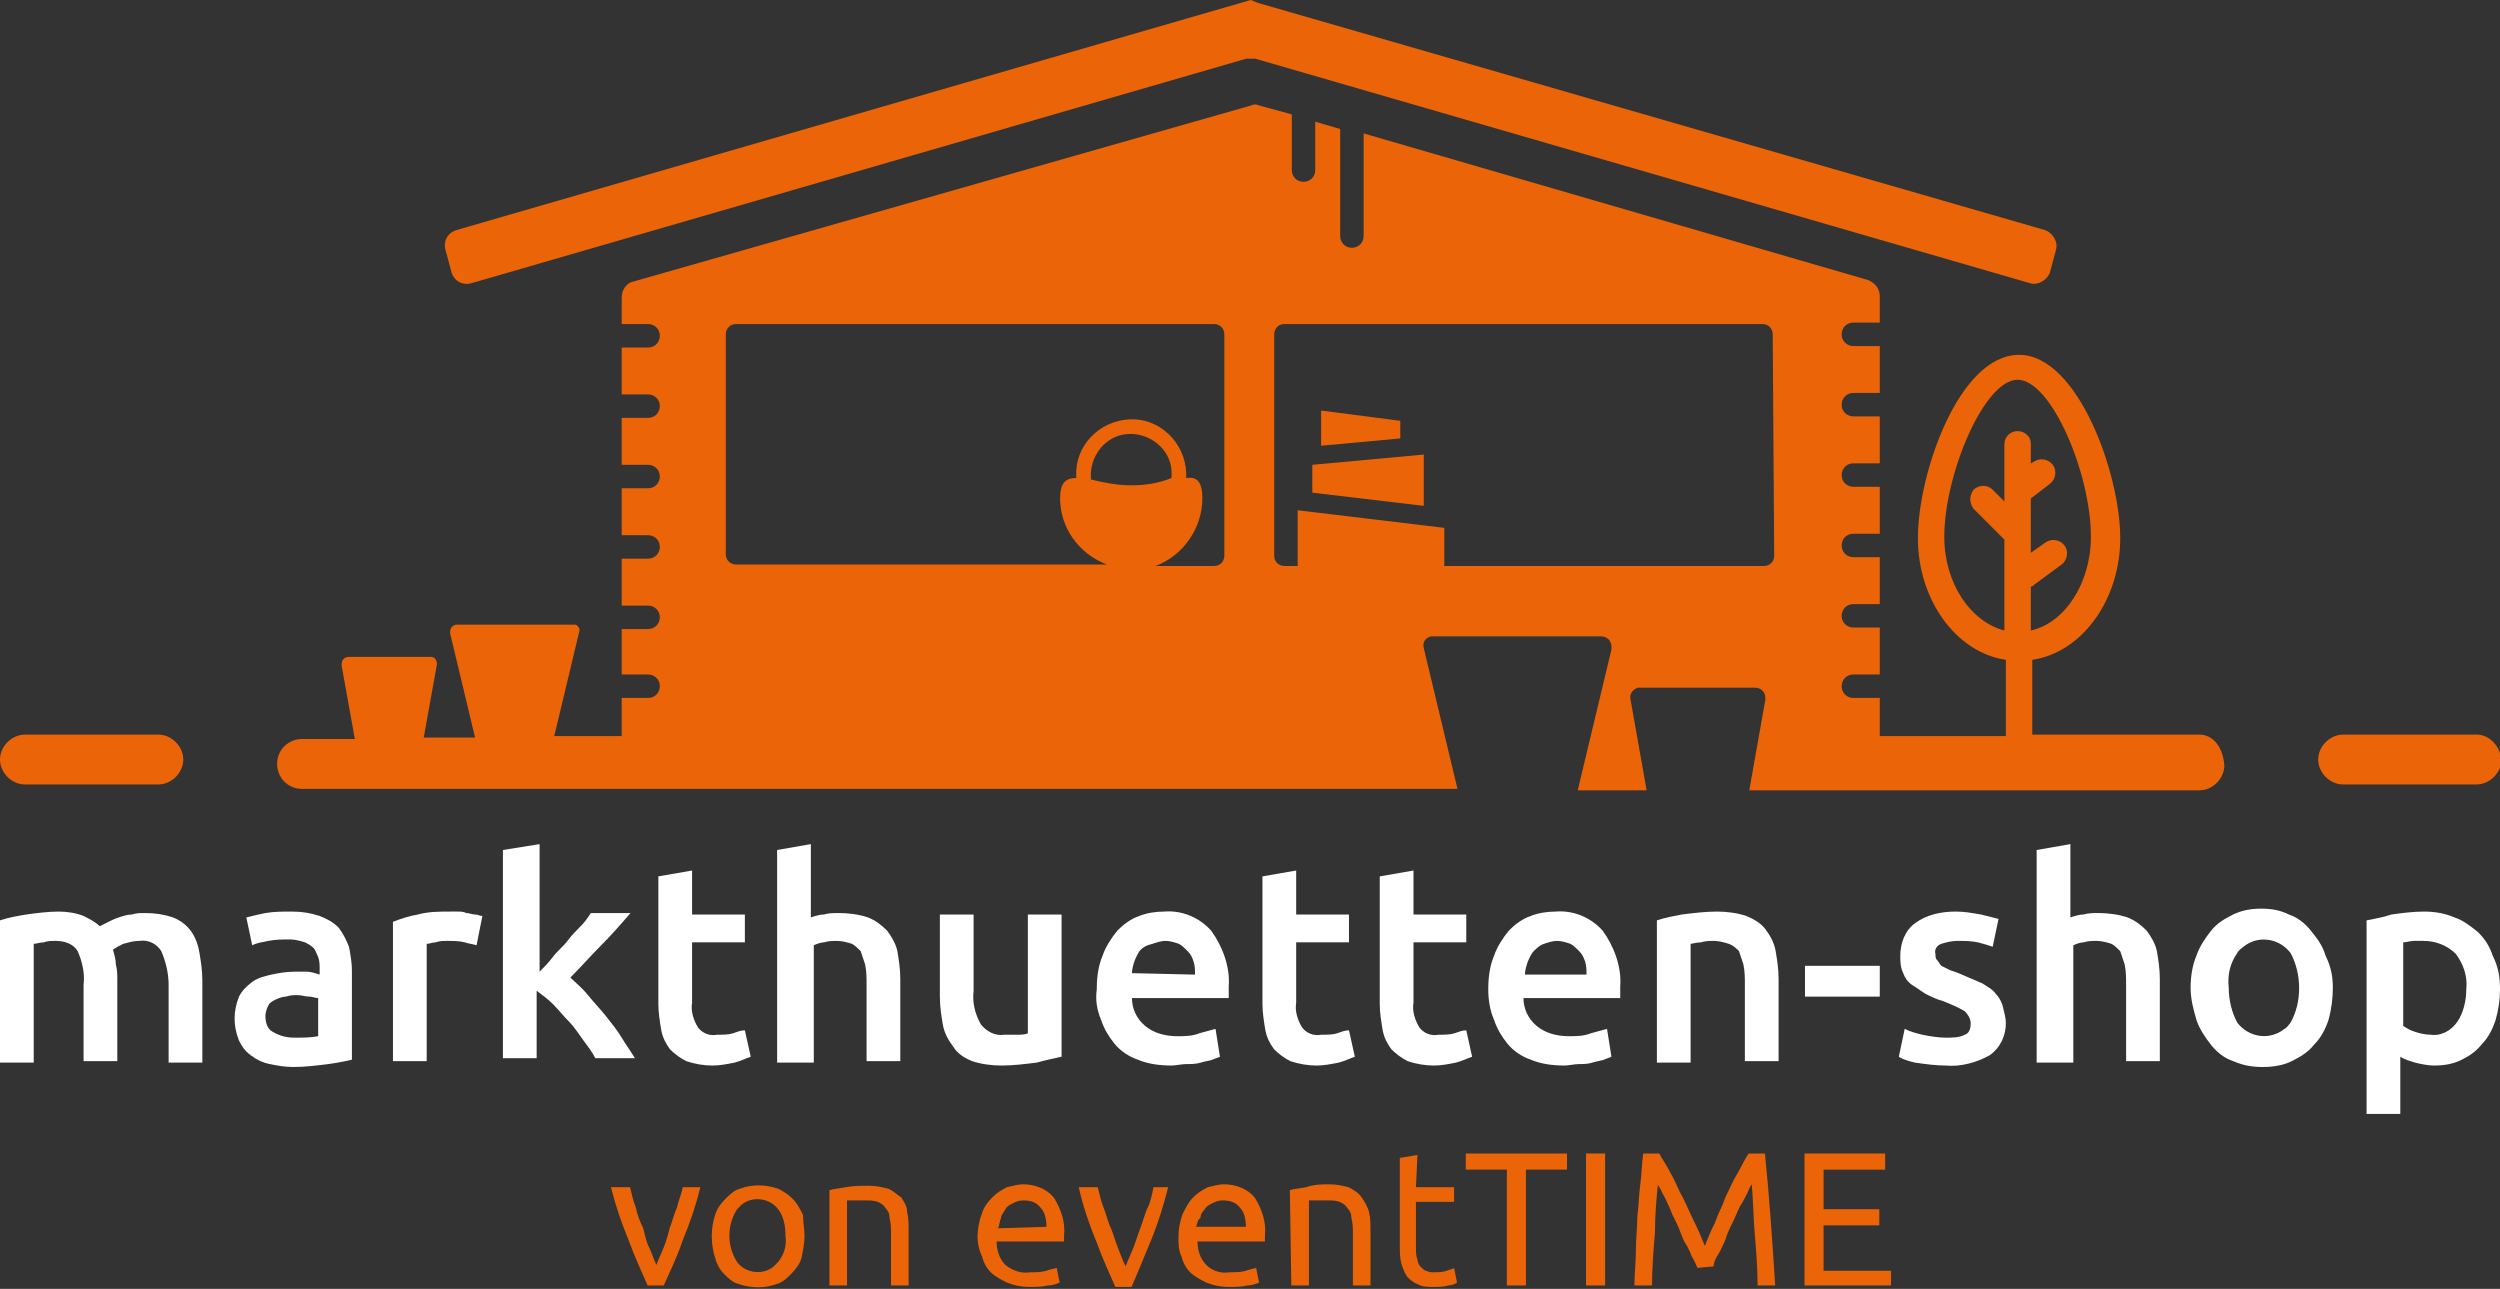 <?xml version="1.0" encoding="utf-8"?>
<!-- Generator: Adobe Illustrator 28.0.0, SVG Export Plug-In . SVG Version: 6.00 Build 0)  -->
<svg version="1.1" id="Ebene_1" xmlns="http://www.w3.org/2000/svg" xmlns:xlink="http://www.w3.org/1999/xlink" x="0px" y="0px"
	 viewBox="0 0 170.5 87.9" style="enable-background:new 0 0 170.5 87.9;" xml:space="preserve">
<rect x="0" y="0" width="170.5" height="87.9" fill="#333333" stroke="none"/>
<style type="text/css">
	.st0{fill:#9D9D9C;}
	.st1{enable-background:new    ;}
	.st2{fill:#FFFFFF;}
	.st3{fill:#EB6508;}
</style>
<g id="Gruppe_1219" transform="translate(-16.881 -30.398)">
	<g id="Gruppe_169" transform="translate(16.881 87.967)">
		<g id="Gruppe_168" transform="translate(0 0)">
			<path id="Pfad_160" class="st2" d="M5.7,9.6C5.8,8.8,5.6,8,5.3,7.3C5,6.8,4.4,6.6,3.8,6.6c-0.3,0-0.6,0-0.8,0.1
				c-0.3,0-0.5,0.1-0.7,0.1v8.1H0V5.2C0.6,5,1.2,4.9,1.8,4.8C2.5,4.7,3.3,4.6,4,4.6c0.6,0,1.2,0.1,1.7,0.3c0.4,0.2,0.8,0.4,1.1,0.7
				C7,5.5,7.2,5.4,7.4,5.3C7.6,5.2,7.8,5.1,8.1,5c0.3-0.1,0.6-0.2,0.9-0.2c0.3-0.1,0.6-0.1,0.9-0.1c0.7,0,1.3,0.1,1.9,0.3
				c0.5,0.2,0.9,0.5,1.2,0.9c0.3,0.4,0.5,0.9,0.6,1.5c0.1,0.6,0.2,1.2,0.2,1.9v5.6h-2.3V9.6C11.5,8.8,11.3,8,11,7.3
				c-0.3-0.5-0.9-0.8-1.5-0.7c-0.4,0-0.7,0.1-1.1,0.2C8.2,6.9,8,7,7.7,7.2c0.1,0.3,0.2,0.7,0.2,1C8,8.6,8,8.9,8,9.3v5.5H5.7V9.6z"/>
			<path id="Pfad_161" class="st2" d="M19.9,4.6c0.7,0,1.3,0.1,1.9,0.3c0.5,0.2,0.9,0.4,1.3,0.8c0.3,0.4,0.5,0.8,0.7,1.3
				c0.1,0.5,0.2,1.1,0.2,1.6v6.1c-0.4,0.1-0.9,0.2-1.6,0.3c-0.8,0.1-1.6,0.2-2.4,0.2c-0.6,0-1.1-0.1-1.6-0.2
				c-0.5-0.1-0.9-0.3-1.3-0.6c-0.4-0.3-0.6-0.6-0.8-1c-0.2-0.5-0.3-1-0.3-1.5c0-0.5,0.1-1,0.3-1.5c0.2-0.4,0.5-0.7,0.9-1
				c0.4-0.3,0.9-0.4,1.3-0.5c0.5-0.1,1-0.2,1.6-0.2c0.3,0,0.5,0,0.8,0c0.3,0,0.6,0.1,0.9,0.2V8.5c0-0.3,0-0.5-0.1-0.8
				c-0.1-0.2-0.2-0.5-0.3-0.6c-0.2-0.2-0.4-0.3-0.6-0.4c-0.3-0.1-0.7-0.2-1-0.2c-0.5,0-1,0-1.5,0.1c-0.4,0.1-0.7,0.1-1.1,0.3L16.8,5
				c0.4-0.1,0.8-0.2,1.3-0.3C18.7,4.6,19.3,4.6,19.9,4.6z M20.1,13.2c0.5,0,1.1,0,1.6-0.1v-2.6c-0.2,0-0.4-0.1-0.6-0.1
				c-0.3,0-0.5-0.1-0.8-0.1c-0.3,0-0.5,0-0.8,0.1c-0.2,0-0.5,0.1-0.7,0.2c-0.2,0.1-0.4,0.2-0.5,0.4c-0.1,0.2-0.2,0.5-0.2,0.7
				c0,0.4,0.1,0.9,0.5,1.1C19.1,13.1,19.6,13.2,20.1,13.2z"/>
			<path id="Pfad_162" class="st2" d="M32.5,6.9c-0.3-0.1-0.5-0.1-0.8-0.2c-0.4-0.1-0.8-0.1-1.2-0.1c-0.3,0-0.5,0-0.8,0.1
				c-0.2,0-0.4,0.1-0.6,0.1v8h-2.3V5.3c0.5-0.2,1.1-0.4,1.7-0.5c0.7-0.2,1.5-0.2,2.2-0.2c0.2,0,0.3,0,0.5,0c0.2,0,0.4,0,0.6,0.1
				c0.2,0,0.4,0.1,0.6,0.1c0.2,0,0.3,0.1,0.5,0.1L32.5,6.9z"/>
			<path id="Pfad_163" class="st2" d="M36.8,8.7c0.3-0.3,0.6-0.6,0.9-1s0.7-0.7,1-1.1c0.3-0.4,0.6-0.7,0.9-1
				c0.3-0.3,0.5-0.6,0.7-0.9h2.7c-0.6,0.7-1.3,1.5-2,2.2s-1.4,1.5-2.1,2.2c0.4,0.4,0.8,0.7,1.2,1.2c0.4,0.5,0.8,0.9,1.2,1.4
				c0.4,0.5,0.8,1,1.1,1.5c0.3,0.5,0.6,0.9,0.9,1.4h-2.7c-0.2-0.4-0.5-0.8-0.8-1.2s-0.6-0.9-1-1.3s-0.7-0.8-1.1-1.2
				c-0.3-0.3-0.7-0.6-1.1-0.9v4.6h-2.3V0.4L36.8,0L36.8,8.7z"/>
			<path id="Pfad_164" class="st2" d="M44.9,2.2l2.3-0.4v3h3.6v1.9h-3.6v4.1c-0.1,0.6,0.1,1.2,0.4,1.7c0.3,0.4,0.8,0.6,1.3,0.5
				c0.4,0,0.8,0,1.1-0.1c0.3-0.1,0.5-0.2,0.8-0.2l0.4,1.8c-0.3,0.1-0.7,0.3-1.1,0.4c-0.5,0.1-1,0.2-1.5,0.2c-0.6,0-1.2-0.1-1.8-0.3
				c-0.4-0.2-0.8-0.5-1.1-0.8c-0.3-0.4-0.5-0.8-0.6-1.3c-0.1-0.6-0.2-1.2-0.2-1.8L44.9,2.2z"/>
			<path id="Pfad_165" class="st2" d="M53,14.8V0.4L55.3,0v5c0.3-0.1,0.6-0.2,0.9-0.2c0.3-0.1,0.7-0.1,1-0.1c0.7,0,1.4,0.1,2,0.3
				c0.5,0.2,0.9,0.5,1.3,0.9c0.3,0.4,0.6,0.9,0.7,1.4c0.1,0.6,0.2,1.2,0.2,1.9v5.6h-2.3V9.6c0-0.5,0-0.9-0.1-1.4
				c-0.1-0.3-0.2-0.6-0.3-0.9c-0.2-0.2-0.4-0.4-0.6-0.5c-0.3-0.1-0.7-0.2-1-0.2c-0.3,0-0.6,0-0.9,0.1c-0.2,0-0.5,0.1-0.7,0.2v8H53z"
				/>
			<path id="Pfad_166" class="st2" d="M72.4,14.5c-0.4,0.1-1,0.2-1.7,0.4c-0.8,0.1-1.6,0.2-2.4,0.2c-0.7,0-1.4-0.1-2-0.3
				c-0.5-0.2-1-0.5-1.3-1c-0.3-0.4-0.6-0.9-0.7-1.5c-0.1-0.6-0.2-1.2-0.2-1.9V4.8h2.3v5.2c-0.1,0.8,0.1,1.6,0.5,2.3
				c0.4,0.5,1,0.8,1.6,0.7c0.3,0,0.6,0,0.9,0c0.2,0,0.5,0,0.7-0.1V4.8h2.3V14.5z"/>
			<path id="Pfad_167" class="st2" d="M74.8,9.9c0-0.8,0.1-1.6,0.4-2.3c0.2-0.6,0.6-1.2,1-1.7c0.4-0.4,0.9-0.8,1.5-1
				c0.5-0.2,1.1-0.3,1.7-0.3c1.2-0.1,2.4,0.4,3.2,1.3c0.8,1.1,1.3,2.5,1.2,3.8c0,0.1,0,0.3,0,0.4s0,0.3,0,0.4h-6.6
				c0,0.7,0.3,1.4,0.9,1.9c0.6,0.5,1.4,0.7,2.2,0.7c0.5,0,1,0,1.5-0.2c0.4-0.1,0.7-0.2,1.1-0.3l0.3,1.9c-0.2,0.1-0.3,0.1-0.5,0.2
				c-0.3,0.1-0.5,0.1-0.8,0.2C81.6,15,81.2,15,80.9,15c-0.3,0-0.7,0.1-1,0.1c-0.8,0-1.6-0.1-2.3-0.4c-0.6-0.2-1.2-0.6-1.6-1.1
				c-0.4-0.5-0.7-1-0.9-1.6C74.8,11.3,74.7,10.6,74.8,9.9z M81.5,8.9c0-0.3,0-0.6-0.1-0.9c-0.1-0.3-0.2-0.5-0.4-0.7
				c-0.2-0.2-0.4-0.4-0.6-0.5c-0.3-0.1-0.6-0.2-0.9-0.2c-0.3,0-0.6,0.1-0.9,0.2C78.2,6.9,78,7,77.8,7.2c-0.2,0.2-0.3,0.5-0.4,0.7
				c-0.1,0.3-0.2,0.6-0.2,0.9L81.5,8.9z"/>
			<path id="Pfad_168" class="st2" d="M86.1,2.2l2.3-0.4v3H92v1.9h-3.6v4.1c-0.1,0.6,0.1,1.2,0.4,1.7c0.3,0.4,0.8,0.6,1.3,0.5
				c0.4,0,0.8,0,1.1-0.1c0.3-0.1,0.5-0.2,0.8-0.2l0.4,1.8c-0.3,0.1-0.7,0.3-1.1,0.4c-0.5,0.1-1,0.2-1.5,0.2c-0.6,0-1.2-0.1-1.8-0.3
				c-0.4-0.2-0.8-0.5-1.1-0.8c-0.3-0.4-0.5-0.8-0.6-1.3c-0.1-0.6-0.2-1.2-0.2-1.8L86.1,2.2z"/>
			<path id="Pfad_169" class="st2" d="M94.1,2.2l2.3-0.4v3h3.6v1.9h-3.6v4.1c-0.1,0.6,0.1,1.2,0.4,1.7c0.3,0.4,0.8,0.6,1.3,0.5
				c0.4,0,0.8,0,1.1-0.1c0.3-0.1,0.5-0.2,0.8-0.2l0.4,1.8c-0.3,0.1-0.7,0.3-1.1,0.4c-0.5,0.1-1,0.2-1.5,0.2c-0.6,0-1.2-0.1-1.8-0.3
				c-0.4-0.2-0.8-0.5-1.1-0.8c-0.3-0.4-0.5-0.8-0.6-1.3c-0.1-0.6-0.2-1.2-0.2-1.8L94.1,2.2z"/>
			<path id="Pfad_170" class="st2" d="M101.5,9.9c0-0.8,0.1-1.6,0.4-2.3c0.2-0.6,0.6-1.2,1-1.7c0.4-0.4,0.9-0.8,1.5-1
				c0.5-0.2,1.1-0.3,1.7-0.3c1.2-0.1,2.4,0.4,3.2,1.3c0.8,1.1,1.3,2.5,1.2,3.8c0,0.1,0,0.3,0,0.4s0,0.3,0,0.4h-6.6
				c0,0.7,0.3,1.4,0.9,1.9c0.6,0.5,1.4,0.7,2.2,0.7c0.5,0,1,0,1.5-0.2c0.4-0.1,0.7-0.2,1.1-0.3l0.3,1.9c-0.2,0.1-0.3,0.1-0.5,0.2
				c-0.3,0.1-0.5,0.1-0.8,0.2c-0.3,0.1-0.6,0.1-0.9,0.1c-0.3,0-0.7,0.1-1,0.1c-0.8,0-1.6-0.1-2.3-0.4c-0.6-0.2-1.2-0.6-1.6-1.1
				c-0.4-0.5-0.7-1-0.9-1.6C101.6,11.3,101.5,10.6,101.5,9.9z M108.2,8.9c0-0.3,0-0.6-0.1-0.9c-0.1-0.3-0.2-0.5-0.4-0.7
				c-0.2-0.2-0.4-0.4-0.6-0.5c-0.3-0.1-0.6-0.2-0.9-0.2c-0.3,0-0.6,0.1-0.9,0.2c-0.3,0.1-0.5,0.3-0.7,0.5c-0.2,0.2-0.3,0.5-0.4,0.7
				c-0.1,0.3-0.2,0.6-0.2,0.9L108.2,8.9z"/>
			<path id="Pfad_171" class="st2" d="M113,5.2c0.6-0.2,1.2-0.3,1.7-0.4c0.8-0.1,1.6-0.2,2.4-0.2c0.7,0,1.4,0.1,2,0.3
				c0.5,0.2,1,0.5,1.3,0.9c0.3,0.4,0.6,0.9,0.7,1.5c0.1,0.6,0.2,1.2,0.2,1.9v5.6H119V9.6c0-0.5,0-0.9-0.1-1.4
				c-0.1-0.3-0.2-0.6-0.3-0.9c-0.2-0.2-0.4-0.4-0.7-0.5c-0.3-0.1-0.7-0.2-1-0.2c-0.3,0-0.6,0-0.9,0.1c-0.3,0-0.6,0.1-0.7,0.1v8.1
				H113V5.2z"/>
			<path id="Pfad_172" class="st2" d="M123.1,8.3h5.1v2.1h-5.1V8.3z"/>
			<path id="Pfad_173" class="st2" d="M132.7,13.2c0.5,0,0.9,0,1.3-0.2c0.3-0.1,0.4-0.4,0.4-0.8c0-0.3-0.2-0.6-0.4-0.8
				c-0.5-0.3-1-0.5-1.5-0.7c-0.4-0.1-0.8-0.3-1.2-0.5c-0.3-0.2-0.6-0.4-0.9-0.6c-0.3-0.2-0.5-0.5-0.6-0.8c-0.2-0.4-0.2-0.8-0.2-1.2
				c0-0.8,0.3-1.7,1-2.2c0.8-0.6,1.8-0.8,2.8-0.8c0.6,0,1.1,0.1,1.7,0.2c0.4,0.1,0.8,0.2,1.2,0.3l-0.4,1.9c-0.3-0.1-0.6-0.2-1-0.3
				c-0.5-0.1-0.9-0.1-1.4-0.1c-0.4,0-0.8,0.1-1.1,0.2c-0.3,0.1-0.5,0.4-0.4,0.7c0,0.2,0,0.3,0.1,0.4c0.1,0.1,0.2,0.3,0.3,0.4
				c0.2,0.1,0.4,0.2,0.6,0.3c0.3,0.1,0.6,0.2,0.8,0.3c0.5,0.2,0.9,0.4,1.4,0.6c0.3,0.2,0.7,0.4,0.9,0.7c0.2,0.2,0.4,0.5,0.5,0.9
				c0.1,0.4,0.2,0.8,0.2,1.1c0,0.9-0.4,1.7-1.1,2.2c-0.9,0.5-2,0.8-3,0.7c-0.7,0-1.4-0.1-2.1-0.2c-0.4-0.1-0.8-0.2-1.1-0.4l0.4-1.9
				c0.4,0.2,0.8,0.3,1.2,0.4C131.6,13.1,132.2,13.2,132.7,13.2z"/>
			<path id="Pfad_174" class="st2" d="M138.9,14.8V0.4l2.3-0.4v5c0.3-0.1,0.6-0.2,0.9-0.2c0.3-0.1,0.7-0.1,1-0.1
				c0.7,0,1.4,0.1,2,0.3c0.5,0.2,0.9,0.5,1.3,0.9c0.3,0.4,0.6,0.9,0.7,1.4c0.1,0.6,0.2,1.2,0.2,1.9v5.6H145V9.6c0-0.5,0-0.9-0.1-1.4
				c-0.1-0.3-0.2-0.6-0.3-0.9c-0.2-0.2-0.4-0.4-0.6-0.5c-0.3-0.1-0.7-0.2-1-0.2c-0.3,0-0.6,0-0.9,0.1c-0.2,0-0.5,0.1-0.7,0.2v8
				H138.9z"/>
			<path id="Pfad_175" class="st2" d="M159.1,9.8c0,0.7-0.1,1.5-0.3,2.2c-0.2,0.6-0.5,1.2-1,1.7c-0.4,0.5-0.9,0.8-1.5,1.1
				c-0.6,0.3-1.3,0.4-2,0.4c-0.7,0-1.3-0.1-2-0.4c-0.6-0.2-1.1-0.6-1.5-1.1c-0.4-0.5-0.8-1.1-1-1.7c-0.2-0.7-0.4-1.4-0.4-2.2
				c0-0.7,0.1-1.5,0.4-2.2c0.2-0.6,0.6-1.2,1-1.7c0.4-0.5,0.9-0.8,1.5-1.1c0.6-0.3,1.3-0.4,1.9-0.4c0.7,0,1.3,0.1,1.9,0.4
				c0.6,0.2,1.1,0.6,1.5,1.1c0.4,0.5,0.8,1,1,1.7C159,8.4,159.1,9.1,159.1,9.8z M156.8,9.8c0-0.8-0.2-1.7-0.6-2.4
				c-0.8-1-2.2-1.2-3.2-0.4c-0.1,0.1-0.3,0.2-0.4,0.4c-0.5,0.7-0.7,1.5-0.6,2.4c0,0.8,0.2,1.7,0.6,2.4c0.8,1,2.2,1.2,3.2,0.4
				c0.2-0.1,0.3-0.3,0.4-0.4C156.6,11.5,156.8,10.7,156.8,9.8L156.8,9.8z"/>
			<path id="Pfad_176" class="st2" d="M170.5,9.9c0,0.7-0.1,1.4-0.3,2.1c-0.2,0.6-0.5,1.2-0.9,1.6c-0.4,0.5-0.8,0.8-1.4,1.1
				c-0.6,0.3-1.2,0.4-1.9,0.4c-0.4,0-0.9-0.1-1.3-0.2c-0.3-0.1-0.7-0.2-1-0.4v3.9h-2.3V5.2c0.5-0.1,1.1-0.2,1.7-0.4
				c0.7-0.1,1.5-0.2,2.2-0.2c0.7,0,1.4,0.1,2.1,0.4c0.6,0.2,1.1,0.6,1.6,1c0.5,0.5,0.8,1,1,1.6C170.4,8.4,170.5,9.1,170.5,9.9z
				 M168.2,9.9c0.1-0.9-0.2-1.7-0.7-2.4c-0.6-0.6-1.4-0.9-2.2-0.9c-0.2,0-0.4,0-0.7,0c-0.2,0-0.5,0.1-0.7,0.1v5.7
				c0.3,0.2,0.5,0.3,0.8,0.4c0.3,0.1,0.7,0.2,1.1,0.2c0.7,0.1,1.4-0.3,1.8-0.9C168,11.5,168.2,10.7,168.2,9.9z"/>
		</g>
	</g>
	<g id="Gruppe_170" transform="translate(58.549 109.067)">
		<path id="Pfad_177" class="st3" d="M6.1,2.3C5.8,3.5,5.4,4.7,4.9,5.9C4.5,7.1,4,8.1,3.6,9H2.5c-0.4-0.9-0.9-2-1.3-3.1
			C0.7,4.7,0.3,3.5,0,2.3h1.3c0.1,0.4,0.2,0.9,0.4,1.4c0.1,0.5,0.3,1,0.5,1.4C2.3,5.5,2.4,6,2.6,6.4s0.3,0.8,0.5,1.2
			c0.1-0.3,0.3-0.7,0.5-1.2S3.9,5.5,4,5.1c0.2-0.5,0.3-1,0.5-1.4c0.1-0.5,0.3-0.9,0.4-1.4H6.1z"/>
		<path id="Pfad_178" class="st3" d="M13.2,5.6c0,0.5-0.1,1-0.2,1.5c-0.1,0.4-0.4,0.8-0.7,1.1c-0.3,0.3-0.6,0.6-1,0.7
			c-0.8,0.3-1.7,0.3-2.6,0C8.3,8.8,8,8.5,7.7,8.2C7.4,7.9,7.2,7.5,7.1,7.1c-0.3-0.9-0.3-2,0-2.9c0.1-0.4,0.4-0.8,0.7-1.1
			c0.3-0.3,0.6-0.6,1-0.7c0.8-0.3,1.7-0.3,2.6,0c0.4,0.2,0.7,0.4,1,0.7c0.3,0.3,0.5,0.7,0.7,1.1C13.1,4.7,13.2,5.2,13.2,5.6z
			 M11.9,5.6c0-0.6-0.1-1.3-0.5-1.8c-0.6-0.8-1.8-0.9-2.5-0.3C8.8,3.6,8.7,3.7,8.6,3.8c-0.7,1.1-0.7,2.5,0,3.6
			c0.6,0.8,1.8,0.9,2.5,0.3c0.1-0.1,0.2-0.2,0.3-0.3C11.8,6.9,12,6.3,11.9,5.6L11.9,5.6z"/>
		<path id="Pfad_179" class="st3" d="M14.9,2.5c0.3-0.1,0.6-0.1,1.1-0.2c0.5-0.1,1.1-0.1,1.6-0.1c0.5,0,0.9,0.1,1.3,0.2
			c0.3,0.1,0.6,0.4,0.9,0.6c0.2,0.3,0.4,0.6,0.4,1c0.1,0.4,0.1,0.8,0.1,1.3V9h-1.2V5.5c0-0.4,0-0.7-0.1-1.1c0-0.3-0.1-0.5-0.3-0.7
			c-0.1-0.2-0.3-0.3-0.5-0.4c-0.3-0.1-0.5-0.1-0.8-0.1c-0.1,0-0.3,0-0.4,0s-0.3,0-0.4,0c-0.1,0-0.2,0-0.3,0l-0.2,0V9h-1.2L14.9,2.5z
			"/>
		<path id="Pfad_180" class="st3" d="M25,5.7c0-0.5,0.1-1.1,0.3-1.6C25.4,3.7,25.7,3.3,26,3c0.3-0.3,0.6-0.5,1-0.7
			c0.4-0.1,0.8-0.2,1.1-0.2c0.8,0,1.6,0.3,2.1,0.9c0.5,0.8,0.8,1.7,0.7,2.6v0.2c0,0.1,0,0.2,0,0.2h-4.6c0,0.6,0.2,1.2,0.6,1.6
			c0.5,0.4,1.1,0.6,1.7,0.5c0.4,0,0.7,0,1.1-0.1c0.2-0.1,0.4-0.1,0.7-0.2l0.2,1c-0.2,0.1-0.5,0.2-0.8,0.2c-0.4,0.1-0.8,0.1-1.3,0.1
			c-0.5,0-1-0.1-1.5-0.3c-0.4-0.2-0.8-0.4-1.1-0.7c-0.3-0.3-0.5-0.7-0.6-1.1C25.1,6.6,25,6.1,25,5.7z M29.7,5c0-0.5-0.1-1-0.4-1.3
			c-0.3-0.4-0.7-0.5-1.2-0.5c-0.3,0-0.5,0.1-0.7,0.2c-0.2,0.1-0.4,0.2-0.5,0.4c-0.1,0.2-0.3,0.4-0.3,0.6c-0.1,0.2-0.1,0.5-0.2,0.7
			L29.7,5z"/>
		<path id="Pfad_181" class="st3" d="M38,2.3c-0.3,1.2-0.7,2.5-1.2,3.7c-0.5,1.2-0.9,2.2-1.3,3.1h-1.1c-0.4-0.9-0.9-2-1.3-3.1
			c-0.5-1.2-0.9-2.4-1.2-3.7h1.3c0.1,0.4,0.2,0.9,0.4,1.4s0.3,1,0.5,1.4c0.2,0.5,0.3,0.9,0.5,1.4s0.3,0.8,0.5,1.2
			c0.1-0.3,0.3-0.7,0.5-1.2s0.3-0.9,0.5-1.4c0.2-0.5,0.3-1,0.5-1.4s0.3-0.9,0.4-1.4H38z"/>
		<path id="Pfad_182" class="st3" d="M38.7,5.7c0-0.5,0.1-1.1,0.3-1.6c0.2-0.4,0.4-0.8,0.7-1.1c0.3-0.3,0.6-0.5,1-0.7
			c0.4-0.1,0.8-0.2,1.1-0.2c0.8,0,1.6,0.3,2.1,0.9c0.5,0.8,0.8,1.7,0.7,2.6v0.2c0,0.1,0,0.2,0,0.2h-4.6c0,0.6,0.2,1.2,0.6,1.6
			C41,8,41.6,8.2,42.2,8.1c0.4,0,0.7,0,1.1-0.1c0.2-0.1,0.4-0.1,0.7-0.2l0.2,1c-0.2,0.1-0.5,0.2-0.8,0.2c-0.4,0.1-0.8,0.1-1.3,0.1
			c-0.5,0-1-0.1-1.5-0.3c-0.4-0.2-0.8-0.4-1.1-0.7c-0.3-0.3-0.5-0.7-0.6-1.1C38.7,6.6,38.7,6.1,38.7,5.7z M43.3,5
			c0-0.5-0.1-1-0.4-1.3c-0.3-0.4-0.7-0.5-1.2-0.5c-0.3,0-0.5,0.1-0.7,0.2c-0.2,0.1-0.4,0.2-0.5,0.4c-0.2,0.2-0.3,0.4-0.3,0.6
			C40,4.5,40,4.8,39.9,5L43.3,5z"/>
		<path id="Pfad_183" class="st3" d="M46.3,2.5c0.3-0.1,0.6-0.1,1.1-0.2C48,2.1,48.5,2.1,49,2.1c0.5,0,0.9,0.1,1.3,0.2
			C50.7,2.5,51,2.7,51.2,3c0.2,0.3,0.4,0.6,0.5,1c0.1,0.4,0.1,0.8,0.1,1.3V9h-1.2V5.5c0-0.4,0-0.7-0.1-1.1c0-0.3-0.1-0.5-0.3-0.7
			c-0.1-0.2-0.3-0.3-0.5-0.4c-0.3-0.1-0.5-0.1-0.8-0.1c-0.1,0-0.3,0-0.4,0s-0.3,0-0.4,0c-0.1,0-0.2,0-0.3,0l-0.2,0V9h-1.2L46.3,2.5z
			"/>
		<path id="Pfad_184" class="st3" d="M54.9,2.3h2.6v1h-2.6v3.1c0,0.3,0,0.6,0.1,0.8c0,0.2,0.1,0.4,0.2,0.5C55.4,7.9,55.5,8,55.6,8
			c0.2,0.1,0.4,0.1,0.5,0.1c0.3,0,0.6,0,0.9-0.1c0.2-0.1,0.4-0.1,0.5-0.2l0.2,1C57.6,8.9,57.3,9,57.1,9c-0.3,0.1-0.7,0.1-1,0.1
			c-0.4,0-0.8,0-1.1-0.2c-0.3-0.1-0.5-0.3-0.7-0.5c-0.2-0.3-0.3-0.6-0.4-0.9c-0.1-0.4-0.1-0.8-0.1-1.2v-6l1.2-0.2L54.9,2.3z"/>
		<path id="Pfad_185" class="st3" d="M65.2,0v1.1h-2.8V9h-1.3V1.1h-2.8V0H65.2z"/>
		<path id="Pfad_186" class="st3" d="M66.5,0h1.3v9h-1.3V0z"/>
		<path id="Pfad_187" class="st3" d="M74.1,7.8C74,7.6,73.9,7.3,73.7,7c-0.1-0.3-0.3-0.7-0.5-1c-0.2-0.4-0.3-0.8-0.5-1.2
			c-0.2-0.4-0.4-0.8-0.5-1.1C72,3.3,71.9,3,71.7,2.7c-0.1-0.3-0.3-0.5-0.3-0.6c-0.1,1-0.2,2.1-0.2,3.3C71.1,6.6,71,7.8,71,9h-1.2
			c0-0.8,0.1-1.6,0.1-2.4c0-0.8,0.1-1.6,0.1-2.3c0.1-0.8,0.1-1.5,0.2-2.2c0.1-0.7,0.1-1.4,0.2-2.1h1.1c0.2,0.4,0.5,0.8,0.8,1.4
			c0.3,0.5,0.5,1.1,0.8,1.6c0.3,0.6,0.5,1.1,0.8,1.7s0.5,1.1,0.7,1.6c0.2-0.5,0.4-1,0.7-1.6C75.5,4.1,75.8,3.6,76,3
			c0.3-0.6,0.5-1.1,0.8-1.6c0.3-0.5,0.5-1,0.8-1.4h1.1c0.3,2.9,0.5,5.9,0.7,9h-1.2c0-1.2-0.1-2.4-0.2-3.6c-0.1-1.2-0.1-2.3-0.2-3.3
			c-0.1,0.1-0.2,0.4-0.3,0.6s-0.3,0.6-0.5,0.9c-0.2,0.4-0.3,0.7-0.5,1.1c-0.2,0.4-0.4,0.8-0.5,1.2c-0.2,0.4-0.3,0.7-0.5,1
			s-0.3,0.6-0.3,0.8L74.1,7.8z"/>
		<path id="Pfad_188" class="st3" d="M81.4,9V0h5.5v1.1h-4.2v2.7h3.8v1.1h-3.8v3.1h4.6V9L81.4,9z"/>
	</g>
	<g id="Gruppe_171" transform="translate(16.881 30.398)">
		<path id="Pfad_189" class="st3" d="M10.8,50.1H1.7c-0.9,0-1.7,0.8-1.7,1.7c0,0.9,0.8,1.7,1.7,1.7h9.1c0.9,0,1.7-0.8,1.7-1.7
			C12.5,50.9,11.7,50.1,10.8,50.1z"/>
		<path id="Pfad_190" class="st3" d="M30.8,18.6c0.2,0.6,0.8,0.9,1.4,0.7L85,4C85.2,4,85.4,4,85.6,4l52.8,15.3
			c0.6,0.2,1.2-0.2,1.4-0.7l0.4-1.5c0.2-0.6-0.2-1.2-0.7-1.4L85.8,0.2L85.3,0L31.1,15.7c-0.6,0.2-0.9,0.8-0.7,1.4L30.8,18.6z"/>
		<path id="Pfad_191" class="st3" d="M95.5,28.7l-5.4-0.7v2.4l5.4-0.5V28.7z"/>
		<path id="Pfad_192" class="st3" d="M168.9,50.1h-9.1c-0.9,0-1.7,0.8-1.7,1.7c0,0.9,0.8,1.7,1.7,1.7h9.1c0.9,0,1.7-0.8,1.7-1.7
			C170.5,50.9,169.8,50.1,168.9,50.1z"/>
		<path id="Pfad_193" class="st3" d="M89.5,33.6l7.6,0.9v-3.5l-7.6,0.7V33.6z"/>
		<path id="Pfad_194" class="st3" d="M150,50.1h-11.4V45c3.4-0.5,6-4.1,6-8.3c0-4.4-2.9-12.5-6.9-12.5c-4.1,0-6.9,8.1-6.9,12.5
			c0,4.2,2.6,7.8,6,8.3v5.2h-8.6v-2.6h-1.8c-0.4,0-0.8-0.3-0.8-0.8c0-0.4,0.3-0.8,0.8-0.8l0,0h1.8v-3.2h-1.8c-0.4,0-0.8-0.3-0.8-0.8
			c0-0.4,0.3-0.8,0.8-0.8l0,0h1.8V38h-1.8c-0.4,0-0.8-0.3-0.8-0.8c0-0.4,0.3-0.8,0.8-0.8c0,0,0,0,0,0h1.8v-3.2h-1.8
			c-0.4,0-0.8-0.3-0.8-0.8c0-0.4,0.3-0.8,0.8-0.8l0,0h1.8v-3.2h-1.8c-0.4,0-0.8-0.3-0.8-0.8c0-0.4,0.3-0.8,0.8-0.8l0,0h1.8v-3.2
			h-1.8c-0.4,0-0.8-0.3-0.8-0.8c0-0.4,0.3-0.8,0.8-0.8c0,0,0,0,0,0h1.8v-1.8c0-0.5-0.3-0.9-0.8-1.1l-34.4-10v7
			c0,0.5-0.4,0.8-0.8,0.8c-0.5,0-0.8-0.4-0.8-0.8c0,0,0,0,0,0V8.8l-1.7-0.5v3.3c0,0.5-0.4,0.8-0.8,0.8c-0.5,0-0.8-0.4-0.8-0.8
			c0,0,0,0,0,0V7.8l-2.2-0.6c-0.2-0.1-0.4-0.1-0.6,0L43.2,19.2c-0.5,0.1-0.8,0.6-0.8,1.1v1.8h1.8c0.4,0,0.8,0.3,0.8,0.8
			c0,0.4-0.3,0.8-0.8,0.8c0,0,0,0,0,0h-1.8v3.2h1.8c0.4,0,0.8,0.3,0.8,0.8c0,0.4-0.3,0.8-0.8,0.8h-1.8v3.2h1.8
			c0.4,0,0.8,0.3,0.8,0.8c0,0.4-0.3,0.8-0.8,0.8h-1.8v3.2h1.8c0.4,0,0.8,0.3,0.8,0.8c0,0.4-0.3,0.8-0.8,0.8c0,0,0,0,0,0h-1.8v3.2
			h1.8c0.4,0,0.8,0.3,0.8,0.8c0,0.4-0.3,0.8-0.8,0.8h-1.8V46h1.8c0.4,0,0.8,0.3,0.8,0.8c0,0.4-0.3,0.8-0.8,0.8h-1.8v2.6h-4.6
			l1.7-7.1c0.1-0.2-0.1-0.5-0.3-0.5c0,0-0.1,0-0.1,0h-7.9c-0.3,0-0.5,0.2-0.5,0.5c0,0,0,0.1,0,0.1l1.7,7.1h-3.5l0.9-5
			c0-0.2-0.1-0.5-0.4-0.5c0,0-0.1,0-0.1,0h-5.5c-0.3,0-0.5,0.2-0.5,0.5c0,0,0,0.1,0,0.1l0.9,5h-3.6c-0.9,0-1.7,0.7-1.7,1.7
			c0,0.9,0.7,1.7,1.7,1.7c0,0,0,0,0,0h78.8l-2.3-9.6c-0.1-0.4,0.1-0.7,0.5-0.8c0,0,0.1,0,0.2,0h11.4c0.4,0,0.7,0.3,0.7,0.7
			c0,0.1,0,0.1,0,0.2l-2.3,9.6h4.7l-1.1-6.2c-0.1-0.4,0.2-0.7,0.5-0.8c0,0,0.1,0,0.1,0h7.9c0.4,0,0.7,0.3,0.7,0.7c0,0,0,0.1,0,0.1
			l-1.1,6.2H150c0.9,0,1.7-0.8,1.7-1.7C151.6,50.9,150.9,50.1,150,50.1L150,50.1z M83.5,37.9c0,0.4-0.3,0.7-0.7,0.7h-4
			C80.7,37.9,82,36,82,34c0-1.2-0.4-1.5-1.1-1.4l0,0c0.1-2.1-1.5-3.9-3.5-4c-2.1-0.1-3.9,1.5-4,3.5c0,0.2,0,0.3,0,0.5l0,0
			c-0.7,0-1.1,0.3-1.1,1.4c0,2,1.3,3.8,3.2,4.5H50.2c-0.4,0-0.7-0.3-0.7-0.7V22.8c0-0.4,0.3-0.7,0.7-0.7h32.6c0.4,0,0.7,0.3,0.7,0.7
			L83.5,37.9z M77.1,33.1c-0.9,0-1.9-0.2-2.7-0.4c0,0,0-0.1,0-0.1c-0.1-1.5,1-2.9,2.5-3s2.9,1,3,2.5c0,0.1,0,0.3,0,0.4
			c0,0,0,0.1,0,0.1C78.9,33,78,33.1,77.1,33.1L77.1,33.1z M121,37.9c0,0.4-0.3,0.7-0.7,0.7H98.5V36l-10-1.2v3.8h-0.9
			c-0.4,0-0.7-0.3-0.7-0.7V22.8c0-0.4,0.3-0.7,0.7-0.7h32.6c0.4,0,0.7,0.3,0.7,0.7L121,37.9z M137.6,29.4c-0.5,0-0.9,0.4-0.9,0.9
			v3.9l-0.8-0.8c-0.4-0.4-1-0.3-1.3,0c-0.3,0.4-0.3,0.9,0,1.3l2.1,2.1c0,0,0,0,0,0V43c-2.3-0.6-4.1-3.2-4.1-6.4
			c0-4.2,2.7-10.7,5-10.7c2.3,0,5,6.4,5,10.7c0,3.2-1.8,5.9-4.1,6.4v-3c0.1,0,0.1,0,0.2-0.1l1.9-1.4c0.4-0.3,0.5-0.9,0.2-1.3
			c-0.3-0.4-0.9-0.5-1.3-0.2c0,0,0,0,0,0l-1,0.7V34l1.3-1c0.4-0.3,0.5-0.9,0.2-1.3c-0.3-0.4-0.9-0.5-1.3-0.2l-0.2,0.1v-1.4
			C138.5,29.8,138.1,29.4,137.6,29.4C137.6,29.4,137.6,29.4,137.6,29.4z"/>
	</g>
</g>
</svg>
